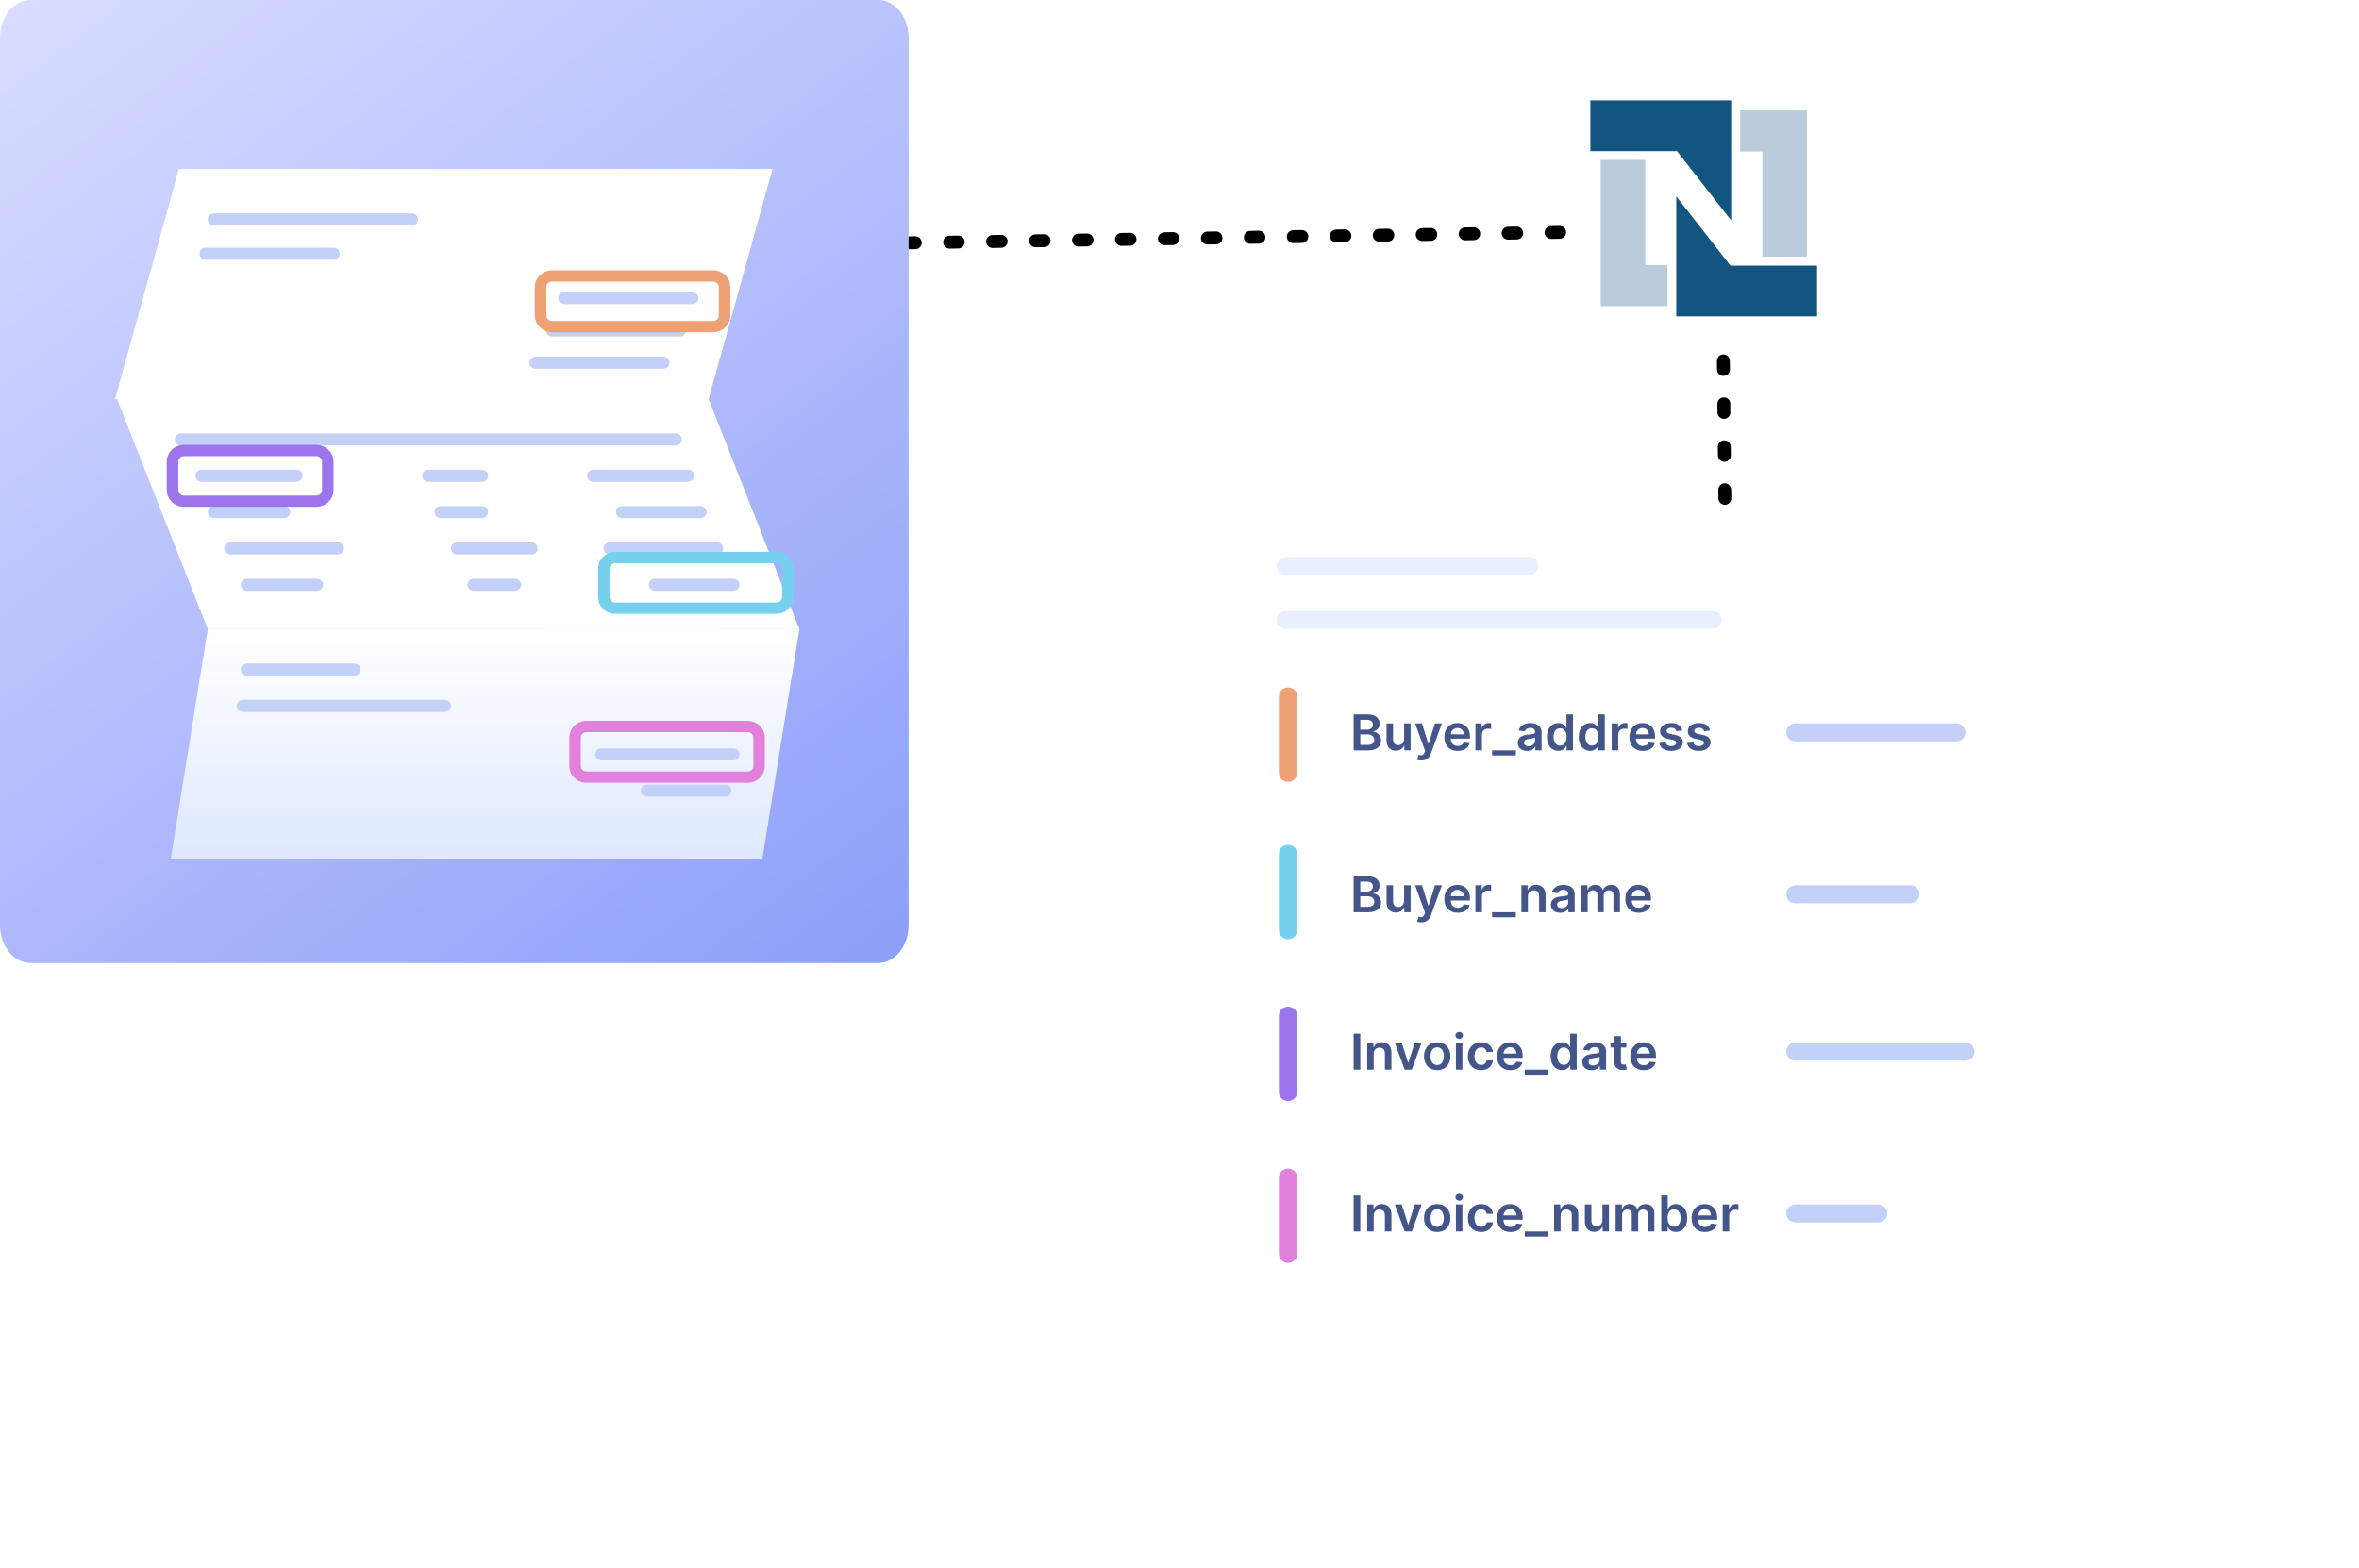 <svg width="549" height="365" viewBox="0 0 549 365" fill="none" xmlns="http://www.w3.org/2000/svg">
<path d="M211 56.533L368 54" stroke="black" stroke-width="3" stroke-linecap="round" stroke-dasharray="2 8"/>
<path d="M402.683 235.99L401 77" stroke="black" stroke-width="3" stroke-linecap="round" stroke-dasharray="2 8"/>
<g filter="url(#filter0_d_151_225)">
<path d="M220 123.117C220 118.633 224.32 114.999 229.648 114.999H498.592C503.921 114.999 508.24 118.633 508.24 123.117V312.881C508.24 317.364 503.921 320.999 498.592 320.999H229.648C224.32 320.999 220 317.364 220 312.881V123.117Z" fill="white"/>
</g>
<path fill-rule="evenodd" clip-rule="evenodd" d="M299.761 160.003C300.941 160.003 301.898 160.94 301.898 162.096V179.888C301.898 181.044 300.941 181.981 299.761 181.981C298.58 181.981 297.624 181.044 297.624 179.888V162.096C297.624 160.94 298.58 160.003 299.761 160.003Z" fill="#EEA175"/>
<path fill-rule="evenodd" clip-rule="evenodd" d="M299.761 196.634C300.941 196.634 301.898 197.571 301.898 198.727V216.52C301.898 217.676 300.941 218.613 299.761 218.613C298.58 218.613 297.624 217.676 297.624 216.52V198.727C297.624 197.571 298.58 196.634 299.761 196.634Z" fill="#75D1EE"/>
<path fill-rule="evenodd" clip-rule="evenodd" d="M299.761 234.312C300.941 234.312 301.898 235.249 301.898 236.405V254.197C301.898 255.353 300.941 256.291 299.761 256.291C298.58 256.291 297.624 255.353 297.624 254.197V236.405C297.624 235.249 298.58 234.312 299.761 234.312Z" fill="#9C75EE"/>
<path fill-rule="evenodd" clip-rule="evenodd" d="M299.761 271.99C300.941 271.99 301.898 272.927 301.898 274.083V291.875C301.898 293.031 300.941 293.968 299.761 293.968C298.58 293.968 297.624 293.031 297.624 291.875V274.083C297.624 272.927 298.58 271.99 299.761 271.99Z" fill="#E280DE"/>
<path fill-rule="evenodd" clip-rule="evenodd" d="M415.701 170.469C415.701 169.313 416.658 168.375 417.838 168.375L455.239 168.375C456.419 168.375 457.376 169.313 457.376 170.469C457.376 171.625 456.419 172.562 455.239 172.562L417.838 172.562C416.658 172.562 415.701 171.625 415.701 170.469Z" fill="#C3D1F8"/>
<path fill-rule="evenodd" clip-rule="evenodd" d="M297.088 131.745C297.088 130.589 298.045 129.651 299.226 129.651L355.86 129.651C357.04 129.651 357.997 130.589 357.997 131.745C357.997 132.901 357.04 133.838 355.86 133.838L299.226 133.838C298.045 133.838 297.088 132.901 297.088 131.745Z" fill="#EAEFFF"/>
<path fill-rule="evenodd" clip-rule="evenodd" d="M297.088 144.304C297.088 143.148 298.045 142.21 299.226 142.21L398.603 142.21C399.784 142.21 400.74 143.148 400.74 144.304C400.74 145.46 399.784 146.397 398.603 146.397L299.226 146.397C298.045 146.397 297.088 145.46 297.088 144.304Z" fill="#EAEFFF"/>
<path fill-rule="evenodd" clip-rule="evenodd" d="M415.701 208.147C415.701 206.991 416.658 206.053 417.838 206.053H444.553C445.733 206.053 446.69 206.991 446.69 208.147C446.69 209.303 445.733 210.24 444.553 210.24H417.838C416.658 210.24 415.701 209.303 415.701 208.147Z" fill="#C3D1F8"/>
<path fill-rule="evenodd" clip-rule="evenodd" d="M415.701 244.778C415.701 243.622 416.658 242.685 417.838 242.685H457.376C458.556 242.685 459.513 243.622 459.513 244.778C459.513 245.934 458.556 246.871 457.376 246.871H417.838C416.658 246.871 415.701 245.934 415.701 244.778Z" fill="#C3D1F8"/>
<path fill-rule="evenodd" clip-rule="evenodd" d="M415.701 282.456C415.701 281.3 416.658 280.363 417.838 280.363H437.073C438.253 280.363 439.21 281.3 439.21 282.456C439.21 283.612 438.253 284.549 437.073 284.549H417.838C416.658 284.549 415.701 283.612 415.701 282.456Z" fill="#C3D1F8"/>
<path d="M315.029 174.656H318.49C320.447 174.656 321.407 173.678 321.407 172.374C321.407 171.107 320.489 170.363 319.579 170.318V170.236C320.414 170.044 321.073 169.472 321.073 168.454C321.073 167.207 320.155 166.283 318.302 166.283H315.029V174.656ZM316.578 173.388V170.935H318.285C319.241 170.935 319.834 171.508 319.834 172.256C319.834 172.922 319.366 173.388 318.243 173.388H316.578ZM316.578 169.844V167.534H318.143C319.053 167.534 319.525 168.004 319.525 168.65C319.525 169.386 318.915 169.844 318.11 169.844H316.578Z" fill="#435589"/>
<path d="M326.774 172.015C326.774 172.971 326.077 173.445 325.409 173.445C324.683 173.445 324.199 172.943 324.199 172.145V168.376H322.688V172.374C322.688 173.883 323.564 174.737 324.825 174.737C325.785 174.737 326.461 174.243 326.753 173.539H326.82V174.656H328.285V168.376H326.774V172.015Z" fill="#435589"/>
<path d="M330.778 177.01C331.955 177.01 332.636 176.418 332.999 175.416L335.574 168.384L333.959 168.376L332.477 173.118H332.41L330.933 168.376H329.33L331.655 174.786L331.525 175.126C331.246 175.841 330.803 175.89 330.144 175.702L329.793 176.855C329.998 176.937 330.365 177.01 330.778 177.01Z" fill="#435589"/>
<path d="M339.243 174.778C340.738 174.778 341.765 174.063 342.032 172.971L340.621 172.816C340.416 173.347 339.915 173.625 339.264 173.625C338.288 173.625 337.641 172.996 337.628 171.92H342.094V171.467C342.094 169.263 340.742 168.294 339.164 168.294C337.327 168.294 336.13 169.615 336.13 171.553C336.13 173.523 337.311 174.778 339.243 174.778ZM337.632 170.923C337.678 170.122 338.283 169.447 339.185 169.447C340.053 169.447 340.638 170.068 340.646 170.923H337.632Z" fill="#435589"/>
<path d="M343.373 174.656H344.884V170.964C344.884 170.167 345.497 169.602 346.328 169.602C346.583 169.602 346.9 169.647 347.029 169.688V168.327C346.891 168.302 346.654 168.286 346.487 168.286C345.752 168.286 345.138 168.695 344.905 169.423H344.838V168.376H343.373V174.656Z" fill="#435589"/>
<path d="M352.771 174.656H347.248V175.837H352.771V174.656Z" fill="#435589"/>
<path d="M355.376 174.782C356.382 174.782 356.983 174.32 357.259 173.793H357.309V174.656H358.762V170.453C358.762 168.793 357.38 168.294 356.157 168.294C354.809 168.294 353.774 168.883 353.44 170.028L354.85 170.224C355.001 169.795 355.427 169.427 356.165 169.427C356.867 169.427 357.251 169.778 357.251 170.396V170.42C357.251 170.845 356.796 170.866 355.664 170.984C354.421 171.115 353.231 171.479 353.231 172.894C353.231 174.128 354.153 174.782 355.376 174.782ZM355.769 173.695C355.139 173.695 354.688 173.413 354.688 172.869C354.688 172.301 355.193 172.064 355.869 171.97C356.266 171.916 357.059 171.818 357.255 171.663V172.403C357.255 173.102 356.679 173.695 355.769 173.695Z" fill="#435589"/>
<path d="M362.66 174.766C363.762 174.766 364.259 174.124 364.497 173.666H364.589V174.656H366.075V166.283H364.56V169.414H364.497C364.267 168.961 363.796 168.294 362.664 168.294C361.183 168.294 360.018 169.431 360.018 171.524C360.018 173.593 361.149 174.766 362.66 174.766ZM363.082 173.552C362.084 173.552 361.558 172.693 361.558 171.516C361.558 170.346 362.076 169.508 363.082 169.508C364.054 169.508 364.589 170.297 364.589 171.516C364.589 172.734 364.046 173.552 363.082 173.552Z" fill="#435589"/>
<path d="M370.064 174.766C371.166 174.766 371.663 174.124 371.901 173.666H371.993V174.656H373.479V166.283H371.963V169.414H371.901C371.671 168.961 371.2 168.294 370.068 168.294C368.587 168.294 367.422 169.431 367.422 171.524C367.422 173.593 368.553 174.766 370.064 174.766ZM370.486 173.552C369.488 173.552 368.962 172.693 368.962 171.516C368.962 170.346 369.48 169.508 370.486 169.508C371.458 169.508 371.993 170.297 371.993 171.516C371.993 172.734 371.45 173.552 370.486 173.552Z" fill="#435589"/>
<path d="M375.089 174.656H376.6V170.964C376.6 170.167 377.213 169.602 378.044 169.602C378.299 169.602 378.616 169.647 378.745 169.688V168.327C378.608 168.302 378.37 168.286 378.203 168.286C377.468 168.286 376.854 168.695 376.621 169.423H376.554V168.376H375.089V174.656Z" fill="#435589"/>
<path d="M382.324 174.778C383.818 174.778 384.845 174.063 385.112 172.971L383.701 172.816C383.497 173.347 382.996 173.625 382.344 173.625C381.368 173.625 380.721 172.996 380.708 171.92H385.175V171.467C385.175 169.263 383.822 168.294 382.244 168.294C380.408 168.294 379.21 169.615 379.21 171.553C379.21 173.523 380.391 174.778 382.324 174.778ZM380.712 170.923C380.758 170.122 381.364 169.447 382.265 169.447C383.133 169.447 383.718 170.068 383.726 170.923H380.712Z" fill="#435589"/>
<path d="M391.52 170.036C391.312 168.973 390.443 168.294 388.941 168.294C387.396 168.294 386.344 169.038 386.348 170.199C386.344 171.115 386.92 171.72 388.152 171.97L389.245 172.194C389.834 172.321 390.109 172.554 390.109 172.91C390.109 173.339 389.634 173.662 388.916 173.662C388.223 173.662 387.772 173.368 387.642 172.804L386.169 172.943C386.357 174.095 387.346 174.778 388.92 174.778C390.523 174.778 391.654 173.965 391.658 172.775C391.654 171.88 391.065 171.332 389.855 171.074L388.761 170.845C388.11 170.702 387.851 170.481 387.855 170.118C387.851 169.692 388.331 169.398 388.961 169.398C389.659 169.398 390.026 169.77 390.143 170.183L391.52 170.036Z" fill="#435589"/>
<path d="M397.971 170.036C397.763 168.973 396.894 168.294 395.392 168.294C393.847 168.294 392.795 169.038 392.8 170.199C392.795 171.115 393.371 171.72 394.603 171.97L395.696 172.194C396.285 172.321 396.56 172.554 396.56 172.91C396.56 173.339 396.085 173.662 395.367 173.662C394.674 173.662 394.223 173.368 394.094 172.804L392.62 172.943C392.808 174.095 393.797 174.778 395.371 174.778C396.974 174.778 398.105 173.965 398.109 172.775C398.105 171.88 397.516 171.332 396.306 171.074L395.212 170.845C394.561 170.702 394.302 170.481 394.306 170.118C394.302 169.692 394.782 169.398 395.413 169.398C396.11 169.398 396.477 169.77 396.594 170.183L397.971 170.036Z" fill="#435589"/>
<path d="M315.029 212.333H318.49C320.447 212.333 321.407 211.356 321.407 210.052C321.407 208.784 320.489 208.04 319.579 207.995V207.914C320.414 207.721 321.073 207.149 321.073 206.131C321.073 204.884 320.155 203.96 318.302 203.96H315.029V212.333ZM316.578 211.066V208.613H318.285C319.241 208.613 319.834 209.185 319.834 209.933C319.834 210.6 319.366 211.066 318.243 211.066H316.578ZM316.578 207.521V205.211H318.143C319.053 205.211 319.525 205.681 319.525 206.327C319.525 207.063 318.915 207.521 318.11 207.521H316.578Z" fill="#435589"/>
<path d="M326.774 209.692C326.774 210.649 326.077 211.123 325.409 211.123C324.683 211.123 324.199 210.62 324.199 209.823V206.053H322.688V210.052C322.688 211.56 323.564 212.415 324.825 212.415C325.785 212.415 326.461 211.92 326.753 211.217H326.82V212.333H328.285V206.053H326.774V209.692Z" fill="#435589"/>
<path d="M330.778 214.688C331.955 214.688 332.636 214.095 332.999 213.093L335.574 206.062L333.959 206.053L332.477 210.796H332.41L330.933 206.053H329.33L331.655 212.464L331.525 212.803C331.246 213.519 330.803 213.568 330.144 213.38L329.793 214.533C329.998 214.614 330.365 214.688 330.778 214.688Z" fill="#435589"/>
<path d="M339.243 212.456C340.738 212.456 341.765 211.74 342.032 210.649L340.621 210.493C340.416 211.025 339.915 211.303 339.264 211.303C338.288 211.303 337.641 210.673 337.628 209.598H342.094V209.144C342.094 206.941 340.742 205.972 339.164 205.972C337.327 205.972 336.13 207.292 336.13 209.23C336.13 211.201 337.311 212.456 339.243 212.456ZM337.632 208.6C337.678 207.799 338.283 207.125 339.185 207.125C340.053 207.125 340.638 207.746 340.646 208.6H337.632Z" fill="#435589"/>
<path d="M343.373 212.333H344.884V208.641C344.884 207.844 345.497 207.28 346.328 207.28C346.583 207.28 346.9 207.325 347.029 207.366V206.004C346.891 205.98 346.654 205.963 346.487 205.963C345.752 205.963 345.138 206.372 344.905 207.1H344.838V206.053H343.373V212.333Z" fill="#435589"/>
<path d="M352.771 212.333H347.248V213.515H352.771V212.333Z" fill="#435589"/>
<path d="M355.582 208.654C355.582 207.746 356.141 207.223 356.939 207.223C357.719 207.223 358.187 207.726 358.187 208.564V212.333H359.698V208.335C359.702 206.83 358.825 205.972 357.502 205.972C356.542 205.972 355.883 206.421 355.59 207.12H355.515V206.053H354.071V212.333H355.582V208.654Z" fill="#435589"/>
<path d="M363.079 212.46C364.085 212.46 364.686 211.998 364.961 211.47H365.011V212.333H366.464V208.13C366.464 206.47 365.082 205.972 363.859 205.972C362.511 205.972 361.476 206.56 361.142 207.705L362.553 207.901C362.703 207.472 363.129 207.104 363.868 207.104C364.569 207.104 364.953 207.456 364.953 208.073V208.098C364.953 208.523 364.498 208.543 363.367 208.662C362.123 208.793 360.933 209.156 360.933 210.571C360.933 211.806 361.856 212.46 363.079 212.46ZM363.471 211.372C362.841 211.372 362.39 211.09 362.39 210.546C362.39 209.978 362.895 209.741 363.571 209.647C363.968 209.594 364.761 209.496 364.957 209.34V210.08C364.957 210.78 364.381 211.372 363.471 211.372Z" fill="#435589"/>
<path d="M367.983 212.333H369.494V208.515C369.494 207.742 370.02 207.219 370.671 207.219C371.31 207.219 371.748 207.64 371.748 208.286V212.333H373.23V208.416C373.23 207.709 373.66 207.219 374.391 207.219C375 207.219 375.484 207.57 375.484 208.347V212.333H376.999V208.118C376.999 206.716 376.173 205.972 374.996 205.972C374.065 205.972 373.355 206.421 373.072 207.12H373.005C372.759 206.409 372.137 205.972 371.273 205.972C370.413 205.972 369.77 206.405 369.503 207.12H369.428V206.053H367.983V212.333Z" fill="#435589"/>
<path d="M381.371 212.456C382.865 212.456 383.892 211.74 384.159 210.649L382.748 210.493C382.544 211.025 382.043 211.303 381.392 211.303C380.415 211.303 379.768 210.673 379.755 209.598H384.222V209.144C384.222 206.941 382.869 205.972 381.292 205.972C379.455 205.972 378.257 207.292 378.257 209.23C378.257 211.201 379.438 212.456 381.371 212.456ZM379.76 208.6C379.806 207.799 380.411 207.125 381.312 207.125C382.181 207.125 382.765 207.746 382.773 208.6H379.76Z" fill="#435589"/>
<path d="M316.578 240.592H315.029V248.964H316.578V240.592Z" fill="#435589"/>
<path d="M319.699 245.285C319.699 244.377 320.258 243.854 321.056 243.854C321.836 243.854 322.304 244.357 322.304 245.195V248.964H323.815V244.966C323.819 243.462 322.942 242.603 321.619 242.603C320.659 242.603 320 243.053 319.707 243.752H319.632V242.685H318.188V248.964H319.699V245.285Z" fill="#435589"/>
<path d="M330.848 242.685H329.241L327.764 247.349H327.697L326.223 242.685H324.612L326.895 248.964H328.565L330.848 242.685Z" fill="#435589"/>
<path d="M334.472 249.087C336.351 249.087 337.545 247.791 337.545 245.849C337.545 243.903 336.351 242.603 334.472 242.603C332.594 242.603 331.4 243.903 331.4 245.849C331.4 247.791 332.594 249.087 334.472 249.087ZM334.481 247.901C333.441 247.901 332.932 246.994 332.932 245.845C332.932 244.696 333.441 243.776 334.481 243.776C335.503 243.776 336.013 244.696 336.013 245.845C336.013 246.994 335.503 247.901 334.481 247.901Z" fill="#435589"/>
<path d="M338.827 248.964H340.338V242.685H338.827V248.964ZM339.587 241.793C340.067 241.793 340.459 241.434 340.459 240.992C340.459 240.547 340.067 240.187 339.587 240.187C339.103 240.187 338.71 240.547 338.71 240.992C338.71 241.434 339.103 241.793 339.587 241.793Z" fill="#435589"/>
<path d="M344.689 249.087C346.3 249.087 347.327 248.151 347.435 246.818H345.991C345.862 247.493 345.365 247.881 344.701 247.881C343.758 247.881 343.148 247.108 343.148 245.825C343.148 244.557 343.77 243.797 344.701 243.797C345.427 243.797 345.874 244.255 345.991 244.86H347.435C347.331 243.498 346.246 242.603 344.68 242.603C342.802 242.603 341.616 243.932 341.616 245.849C341.616 247.75 342.773 249.087 344.689 249.087Z" fill="#435589"/>
<path d="M351.514 249.087C353.009 249.087 354.035 248.372 354.303 247.28L352.892 247.125C352.687 247.656 352.186 247.934 351.535 247.934C350.558 247.934 349.911 247.305 349.899 246.229H354.365V245.775C354.365 243.572 353.013 242.603 351.435 242.603C349.598 242.603 348.4 243.923 348.4 245.861C348.4 247.832 349.582 249.087 351.514 249.087ZM349.903 245.232C349.949 244.43 350.554 243.756 351.456 243.756C352.324 243.756 352.908 244.377 352.917 245.232H349.903Z" fill="#435589"/>
<path d="M360.381 248.964H354.859V250.146H360.381V248.964Z" fill="#435589"/>
<path d="M363.521 249.075C364.623 249.075 365.12 248.433 365.358 247.975H365.45V248.964H366.936V240.592H365.42V243.723H365.358C365.128 243.269 364.657 242.603 363.525 242.603C362.044 242.603 360.879 243.74 360.879 245.833C360.879 247.901 362.01 249.075 363.521 249.075ZM363.943 247.861C362.945 247.861 362.419 247.002 362.419 245.825C362.419 244.655 362.937 243.817 363.943 243.817C364.915 243.817 365.45 244.606 365.45 245.825C365.45 247.043 364.907 247.861 363.943 247.861Z" fill="#435589"/>
<path d="M370.391 249.091C371.397 249.091 371.998 248.629 372.273 248.102H372.323V248.964H373.776V244.762C373.776 243.102 372.394 242.603 371.171 242.603C369.823 242.603 368.788 243.192 368.454 244.336L369.865 244.533C370.015 244.103 370.441 243.735 371.18 243.735C371.881 243.735 372.265 244.087 372.265 244.704V244.729C372.265 245.154 371.81 245.175 370.679 245.293C369.435 245.424 368.245 245.788 368.245 247.202C368.245 248.437 369.168 249.091 370.391 249.091ZM370.783 248.004C370.153 248.004 369.702 247.722 369.702 247.178C369.702 246.609 370.207 246.372 370.883 246.278C371.28 246.225 372.073 246.127 372.269 245.972V246.712C372.269 247.411 371.693 248.004 370.783 248.004Z" fill="#435589"/>
<path d="M378.497 242.685H377.232V241.18H375.721V242.685H374.811V243.829H375.721V247.321C375.713 248.502 376.589 249.083 377.725 249.05C378.155 249.038 378.451 248.956 378.614 248.903L378.359 247.746C378.276 247.766 378.105 247.803 377.917 247.803C377.537 247.803 377.232 247.672 377.232 247.076V243.829H378.497V242.685Z" fill="#435589"/>
<path d="M382.53 249.087C384.025 249.087 385.051 248.372 385.319 247.28L383.908 247.125C383.703 247.656 383.202 247.934 382.551 247.934C381.574 247.934 380.927 247.305 380.915 246.229H385.381V245.775C385.381 243.572 384.029 242.603 382.451 242.603C380.614 242.603 379.416 243.923 379.416 245.861C379.416 247.832 380.598 249.087 382.53 249.087ZM380.919 245.232C380.965 244.43 381.57 243.756 382.472 243.756C383.34 243.756 383.924 244.377 383.933 245.232H380.919Z" fill="#435589"/>
<path d="M316.578 278.269H315.029V286.642H316.578V278.269Z" fill="#435589"/>
<path d="M319.699 282.963C319.699 282.055 320.258 281.532 321.056 281.532C321.836 281.532 322.304 282.035 322.304 282.873V286.642H323.815V282.644C323.819 281.139 322.942 280.281 321.619 280.281C320.659 280.281 320 280.73 319.707 281.43H319.632V280.362H318.188V286.642H319.699V282.963Z" fill="#435589"/>
<path d="M330.848 280.362H329.241L327.764 285.027H327.697L326.223 280.362H324.612L326.895 286.642H328.565L330.848 280.362Z" fill="#435589"/>
<path d="M334.472 286.765C336.351 286.765 337.545 285.469 337.545 283.527C337.545 281.581 336.351 280.281 334.472 280.281C332.594 280.281 331.4 281.581 331.4 283.527C331.4 285.469 332.594 286.765 334.472 286.765ZM334.481 285.579C333.441 285.579 332.932 284.672 332.932 283.523C332.932 282.374 333.441 281.454 334.481 281.454C335.503 281.454 336.013 282.374 336.013 283.523C336.013 284.672 335.503 285.579 334.481 285.579Z" fill="#435589"/>
<path d="M338.827 286.642H340.338V280.362H338.827V286.642ZM339.587 279.471C340.067 279.471 340.459 279.111 340.459 278.67C340.459 278.224 340.067 277.865 339.587 277.865C339.103 277.865 338.71 278.224 338.71 278.67C338.71 279.111 339.103 279.471 339.587 279.471Z" fill="#435589"/>
<path d="M344.689 286.765C346.3 286.765 347.327 285.829 347.435 284.496H345.991C345.862 285.17 345.365 285.559 344.701 285.559C343.758 285.559 343.148 284.786 343.148 283.502C343.148 282.235 343.77 281.474 344.701 281.474C345.427 281.474 345.874 281.932 345.991 282.537H347.435C347.331 281.176 346.246 280.281 344.68 280.281C342.802 280.281 341.616 281.609 341.616 283.527C341.616 285.428 342.773 286.765 344.689 286.765Z" fill="#435589"/>
<path d="M351.514 286.765C353.009 286.765 354.035 286.049 354.303 284.958L352.892 284.802C352.687 285.334 352.186 285.612 351.535 285.612C350.558 285.612 349.911 284.982 349.899 283.907H354.365V283.453C354.365 281.25 353.013 280.281 351.435 280.281C349.598 280.281 348.4 281.601 348.4 283.539C348.4 285.51 349.582 286.765 351.514 286.765ZM349.903 282.909C349.949 282.108 350.554 281.434 351.456 281.434C352.324 281.434 352.908 282.055 352.917 282.909H349.903Z" fill="#435589"/>
<path d="M360.381 286.642H354.859V287.824H360.381V286.642Z" fill="#435589"/>
<path d="M363.192 282.963C363.192 282.055 363.752 281.532 364.549 281.532C365.33 281.532 365.797 282.035 365.797 282.873V286.642H367.308V282.644C367.312 281.139 366.436 280.281 365.113 280.281C364.153 280.281 363.493 280.73 363.201 281.43H363.126V280.362H361.681V286.642H363.192V282.963Z" fill="#435589"/>
<path d="M372.931 284.001C372.931 284.958 372.234 285.432 371.566 285.432C370.839 285.432 370.355 284.929 370.355 284.132V280.362H368.844V284.361C368.844 285.869 369.721 286.724 370.981 286.724C371.941 286.724 372.618 286.229 372.91 285.526H372.977V286.642H374.442V280.362H372.931V284.001Z" fill="#435589"/>
<path d="M375.996 286.642H377.507V282.824C377.507 282.051 378.033 281.528 378.684 281.528C379.322 281.528 379.761 281.949 379.761 282.595V286.642H381.242V282.725C381.242 282.018 381.672 281.528 382.403 281.528C383.012 281.528 383.497 281.879 383.497 282.656V286.642H385.012V282.427C385.012 281.025 384.185 280.281 383.008 280.281C382.077 280.281 381.368 280.73 381.084 281.43H381.017C380.771 280.718 380.149 280.281 379.285 280.281C378.425 280.281 377.782 280.714 377.515 281.43H377.44V280.362H375.996V286.642Z" fill="#435589"/>
<path d="M386.611 286.642H388.097V285.653H388.185C388.423 286.111 388.92 286.752 390.022 286.752C391.533 286.752 392.664 285.579 392.664 283.51C392.664 281.417 391.499 280.281 390.018 280.281C388.886 280.281 388.415 280.947 388.185 281.401H388.122V278.269H386.611V286.642ZM388.093 283.502C388.093 282.284 388.628 281.495 389.6 281.495C390.606 281.495 391.124 282.333 391.124 283.502C391.124 284.68 390.598 285.538 389.6 285.538C388.636 285.538 388.093 284.721 388.093 283.502Z" fill="#435589"/>
<path d="M396.787 286.765C398.281 286.765 399.308 286.049 399.575 284.958L398.164 284.802C397.96 285.334 397.459 285.612 396.808 285.612C395.831 285.612 395.184 284.982 395.172 283.907H399.638V283.453C399.638 281.25 398.285 280.281 396.708 280.281C394.871 280.281 393.673 281.601 393.673 283.539C393.673 285.51 394.854 286.765 396.787 286.765ZM395.176 282.909C395.222 282.108 395.827 281.434 396.728 281.434C397.597 281.434 398.181 282.055 398.189 282.909H395.176Z" fill="#435589"/>
<path d="M400.916 286.642H402.427V282.95C402.427 282.153 403.041 281.589 403.871 281.589C404.126 281.589 404.443 281.634 404.573 281.675V280.313C404.435 280.289 404.197 280.273 404.03 280.273C403.295 280.273 402.682 280.681 402.448 281.409H402.381V280.362H400.916V286.642Z" fill="#435589"/>
<path d="M0 8.833C0 3.955 3.169 0 7.078 0H204.376C208.285 0 211.454 3.955 211.454 8.833V215.313C211.454 220.192 208.285 224.147 204.376 224.147H7.078C3.169 224.147 0 220.192 0 215.313V8.833Z" fill="url(#paint0_linear_151_225)"/>
<path d="M179.787 39.324H41.638L26.767 92.888H164.916L179.787 39.324Z" fill="white"/>
<path d="M186.033 146.451L48.353 146.451L39.718 200.015H177.398L186.033 146.451Z" fill="url(#paint1_linear_151_225)"/>
<path d="M27.237 92.888L164.917 92.888L186.035 146.451H48.355L27.237 92.888Z" fill="white"/>
<path fill-rule="evenodd" clip-rule="evenodd" d="M48.355 51.07C48.355 50.292 48.999 49.661 49.794 49.661H95.847C96.642 49.661 97.286 50.292 97.286 51.07C97.286 51.849 96.642 52.48 95.847 52.48H49.794C48.999 52.48 48.355 51.849 48.355 51.07Z" fill="#C3D1F8"/>
<path fill-rule="evenodd" clip-rule="evenodd" d="M46.435 59.058C46.435 58.279 47.08 57.648 47.875 57.648H77.617C78.412 57.648 79.056 58.279 79.056 59.058C79.056 59.836 78.412 60.467 77.617 60.467H47.875C47.08 60.467 46.435 59.836 46.435 59.058Z" fill="#C3D1F8"/>
<path fill-rule="evenodd" clip-rule="evenodd" d="M129.907 69.395C129.907 68.616 130.552 67.985 131.346 67.985H161.089C161.884 67.985 162.528 68.616 162.528 69.395C162.528 70.173 161.884 70.804 161.089 70.804H131.346C130.552 70.804 129.907 70.173 129.907 69.395Z" fill="#C3D1F8"/>
<path fill-rule="evenodd" clip-rule="evenodd" d="M127.028 76.912C127.028 76.134 127.673 75.503 128.467 75.503H158.21C159.005 75.503 159.649 76.134 159.649 76.912C159.649 77.691 159.005 78.322 158.21 78.322H128.467C127.673 78.322 127.028 77.691 127.028 76.912Z" fill="#C3D1F8"/>
<path fill-rule="evenodd" clip-rule="evenodd" d="M123.191 84.43C123.191 83.652 123.836 83.021 124.631 83.021H154.373C155.168 83.021 155.812 83.652 155.812 84.43C155.812 85.209 155.168 85.84 154.373 85.84H124.631C123.836 85.84 123.191 85.209 123.191 84.43Z" fill="#C3D1F8"/>
<path fill-rule="evenodd" clip-rule="evenodd" d="M40.679 102.285C40.679 101.506 41.323 100.875 42.118 100.875H157.251C158.046 100.875 158.69 101.506 158.69 102.285C158.69 103.063 158.046 103.694 157.251 103.694H42.118C41.323 103.694 40.679 103.063 40.679 102.285Z" fill="#C3D1F8"/>
<path fill-rule="evenodd" clip-rule="evenodd" d="M45.477 110.742C45.477 109.964 46.121 109.333 46.916 109.333H68.983C69.778 109.333 70.422 109.964 70.422 110.742C70.422 111.521 69.778 112.152 68.983 112.152H46.916C46.121 112.152 45.477 111.521 45.477 110.742Z" fill="#C3D1F8"/>
<path fill-rule="evenodd" clip-rule="evenodd" d="M48.355 119.2C48.355 118.421 48.999 117.79 49.794 117.79H66.104C66.899 117.79 67.543 118.421 67.543 119.2C67.543 119.978 66.899 120.609 66.104 120.609H49.794C48.999 120.609 48.355 119.978 48.355 119.2Z" fill="#C3D1F8"/>
<path fill-rule="evenodd" clip-rule="evenodd" d="M56.03 136.114C56.03 135.336 56.675 134.705 57.469 134.705H73.78C74.575 134.705 75.219 135.336 75.219 136.114C75.219 136.893 74.575 137.524 73.78 137.524H57.469C56.675 137.524 56.03 136.893 56.03 136.114Z" fill="#C3D1F8"/>
<path fill-rule="evenodd" clip-rule="evenodd" d="M52.192 127.657C52.192 126.878 52.837 126.247 53.632 126.247H78.577C79.372 126.247 80.016 126.878 80.016 127.657C80.016 128.435 79.372 129.066 78.577 129.066H53.632C52.837 129.066 52.192 128.435 52.192 127.657Z" fill="#C3D1F8"/>
<path fill-rule="evenodd" clip-rule="evenodd" d="M56.03 155.849C56.03 155.07 56.675 154.439 57.469 154.439H82.415C83.21 154.439 83.854 155.07 83.854 155.849C83.854 156.627 83.21 157.258 82.415 157.258H57.469C56.675 157.258 56.03 156.627 56.03 155.849Z" fill="#C3D1F8"/>
<path fill-rule="evenodd" clip-rule="evenodd" d="M55.07 164.306C55.07 163.527 55.715 162.896 56.51 162.896H103.522C104.317 162.896 104.961 163.527 104.961 164.306C104.961 165.084 104.317 165.715 103.522 165.715H56.51C55.715 165.715 55.07 165.084 55.07 164.306Z" fill="#C3D1F8"/>
<path fill-rule="evenodd" clip-rule="evenodd" d="M138.542 175.582C138.542 174.804 139.186 174.173 139.981 174.173L170.683 174.173C171.478 174.173 172.122 174.804 172.122 175.582C172.122 176.361 171.478 176.992 170.683 176.992L139.981 176.992C139.186 176.992 138.542 176.361 138.542 175.582Z" fill="#C3D1F8"/>
<path fill-rule="evenodd" clip-rule="evenodd" d="M149.096 184.04C149.096 183.261 149.74 182.63 150.535 182.63L168.764 182.63C169.559 182.63 170.203 183.261 170.203 184.04C170.203 184.818 169.559 185.45 168.764 185.45L150.535 185.45C149.74 185.45 149.096 184.818 149.096 184.04Z" fill="#C3D1F8"/>
<path fill-rule="evenodd" clip-rule="evenodd" d="M98.245 110.742C98.245 109.964 98.889 109.333 99.684 109.333H112.157C112.952 109.333 113.596 109.964 113.596 110.742C113.596 111.521 112.952 112.152 112.157 112.152H99.684C98.889 112.152 98.245 111.521 98.245 110.742Z" fill="#C3D1F8"/>
<path fill-rule="evenodd" clip-rule="evenodd" d="M101.124 119.2C101.124 118.421 101.768 117.79 102.563 117.79H112.158C112.952 117.79 113.597 118.421 113.597 119.2C113.597 119.978 112.952 120.609 112.158 120.609H102.563C101.768 120.609 101.124 119.978 101.124 119.2Z" fill="#C3D1F8"/>
<path fill-rule="evenodd" clip-rule="evenodd" d="M108.799 136.114C108.799 135.336 109.443 134.705 110.238 134.705H119.832C120.627 134.705 121.272 135.336 121.272 136.114C121.272 136.893 120.627 137.524 119.832 137.524H110.238C109.443 137.524 108.799 136.893 108.799 136.114Z" fill="#C3D1F8"/>
<path fill-rule="evenodd" clip-rule="evenodd" d="M104.962 127.657C104.962 126.878 105.606 126.247 106.401 126.247H123.671C124.466 126.247 125.11 126.878 125.11 127.657C125.11 128.435 124.466 129.066 123.671 129.066H106.401C105.606 129.066 104.962 128.435 104.962 127.657Z" fill="#C3D1F8"/>
<path fill-rule="evenodd" clip-rule="evenodd" d="M136.623 110.742C136.623 109.964 137.267 109.333 138.062 109.333L160.129 109.333C160.924 109.333 161.569 109.964 161.569 110.742C161.569 111.521 160.924 112.152 160.129 112.152L138.062 112.152C137.267 112.152 136.623 111.521 136.623 110.742Z" fill="#C3D1F8"/>
<path fill-rule="evenodd" clip-rule="evenodd" d="M143.339 119.2C143.339 118.421 143.983 117.79 144.778 117.79L163.007 117.79C163.802 117.79 164.447 118.421 164.447 119.2C164.447 119.978 163.802 120.609 163.007 120.609L144.778 120.609C143.983 120.609 143.339 119.978 143.339 119.2Z" fill="#C3D1F8"/>
<path fill-rule="evenodd" clip-rule="evenodd" d="M151.015 136.114C151.015 135.336 151.659 134.705 152.454 134.705L170.683 134.705C171.478 134.705 172.122 135.336 172.122 136.114C172.122 136.893 171.478 137.524 170.683 137.524L152.454 137.524C151.659 137.524 151.015 136.893 151.015 136.114Z" fill="#C3D1F8"/>
<path fill-rule="evenodd" clip-rule="evenodd" d="M140.461 127.657C140.461 126.878 141.105 126.247 141.9 126.247L166.846 126.247C167.64 126.247 168.285 126.878 168.285 127.657C168.285 128.435 167.64 129.066 166.846 129.066L141.9 129.066C141.105 129.066 140.461 128.435 140.461 127.657Z" fill="#C3D1F8"/>
<path d="M137.154 49.61C137.391 48.806 138.143 48.252 138.998 48.252H165.734C167.011 48.252 167.932 49.45 167.578 50.652L164.396 61.458C164.159 62.263 163.407 62.817 162.552 62.817H135.816C134.539 62.817 133.618 61.618 133.972 60.417L137.154 49.61Z" fill="white"/>
<path fill-rule="evenodd" clip-rule="evenodd" d="M38.812 107.486C38.812 105.314 40.609 103.553 42.827 103.553H73.608C75.825 103.553 77.623 105.314 77.623 107.486V114.04C77.623 116.211 75.825 117.972 73.608 117.972H42.827C40.609 117.972 38.812 116.211 38.812 114.04V107.486ZM42.827 106.175C42.087 106.175 41.488 106.762 41.488 107.486V114.04C41.488 114.764 42.087 115.35 42.827 115.35H73.608C74.347 115.35 74.946 114.764 74.946 114.04V107.486C74.946 106.762 74.347 106.175 73.608 106.175H42.827Z" fill="#9C75EE"/>
<path fill-rule="evenodd" clip-rule="evenodd" d="M124.464 66.85C124.464 64.679 126.261 62.918 128.479 62.918H165.952C168.169 62.918 169.967 64.679 169.967 66.85V73.404C169.967 75.576 168.169 77.337 165.952 77.337H128.479C126.261 77.337 124.464 75.576 124.464 73.404V66.85ZM128.479 65.54C127.74 65.54 127.14 66.126 127.14 66.85V73.404C127.14 74.128 127.74 74.715 128.479 74.715H165.952C166.691 74.715 167.29 74.128 167.29 73.404V66.85C167.29 66.126 166.691 65.54 165.952 65.54H128.479Z" fill="#EEA175"/>
<path fill-rule="evenodd" clip-rule="evenodd" d="M139.186 132.391C139.186 130.219 140.983 128.458 143.2 128.458H180.673C182.891 128.458 184.688 130.219 184.688 132.391V138.945C184.688 141.116 182.891 142.877 180.673 142.877H143.2C140.983 142.877 139.186 141.116 139.186 138.945V132.391ZM143.2 131.08C142.461 131.08 141.862 131.667 141.862 132.391V138.945C141.862 139.669 142.461 140.255 143.2 140.255H180.673C181.412 140.255 182.012 139.669 182.012 138.945V132.391C182.012 131.667 181.412 131.08 180.673 131.08H143.2Z" fill="#75D1EE"/>
<path fill-rule="evenodd" clip-rule="evenodd" d="M132.494 171.715C132.494 169.543 134.292 167.782 136.509 167.782H173.982C176.199 167.782 177.997 169.543 177.997 171.715V178.269C177.997 180.44 176.199 182.201 173.982 182.201H136.509C134.292 182.201 132.494 180.44 132.494 178.269V171.715ZM136.509 170.404C135.77 170.404 135.171 170.991 135.171 171.715V178.269C135.171 178.993 135.77 179.579 136.509 179.579H173.982C174.721 179.579 175.32 178.993 175.32 178.269V171.715C175.32 170.991 174.721 170.404 173.982 170.404H136.509Z" fill="#E280DE"/>
<path d="M372.526 37.223H382.895V61.687H388.057V71.246H372.526V37.223ZM420.517 59.731H410.149V35.268H404.987V25.708H420.517V59.731Z" fill="#BACCDB"/>
<path d="M370.12 23.362H402.887V51.302L390.288 35.181H370.12V23.362ZM422.88 73.636H390.113V45.696L402.712 61.817H422.88" fill="#125580"/>
<defs>
<filter id="filter0_d_151_225" x="180" y="78.999" width="368.24" height="286" filterUnits="userSpaceOnUse" color-interpolation-filters="sRGB">
<feFlood flood-opacity="0" result="BackgroundImageFix"/>
<feColorMatrix in="SourceAlpha" type="matrix" values="0 0 0 0 0 0 0 0 0 0 0 0 0 0 0 0 0 0 127 0" result="hardAlpha"/>
<feOffset dy="4"/>
<feGaussianBlur stdDeviation="20"/>
<feComposite in2="hardAlpha" operator="out"/>
<feColorMatrix type="matrix" values="0 0 0 0 0.049 0 0 0 0 0.1 0 0 0 0 0.246 0 0 0 0.1 0"/>
<feBlend mode="normal" in2="BackgroundImageFix" result="effect1_dropShadow_151_225"/>
<feBlend mode="normal" in="SourceGraphic" in2="effect1_dropShadow_151_225" result="shape"/>
</filter>
<linearGradient id="paint0_linear_151_225" x1="3.68355e-06" y1="-10.5" x2="242.5" y2="311.5" gradientUnits="userSpaceOnUse">
<stop stop-color="#DBDFFF"/>
<stop offset="1" stop-color="#778CF7"/>
</linearGradient>
<linearGradient id="paint1_linear_151_225" x1="112.876" y1="146.451" x2="112.876" y2="200.015" gradientUnits="userSpaceOnUse">
<stop stop-color="white"/>
<stop offset="1" stop-color="#DFE8FF"/>
</linearGradient>
</defs>
</svg>
